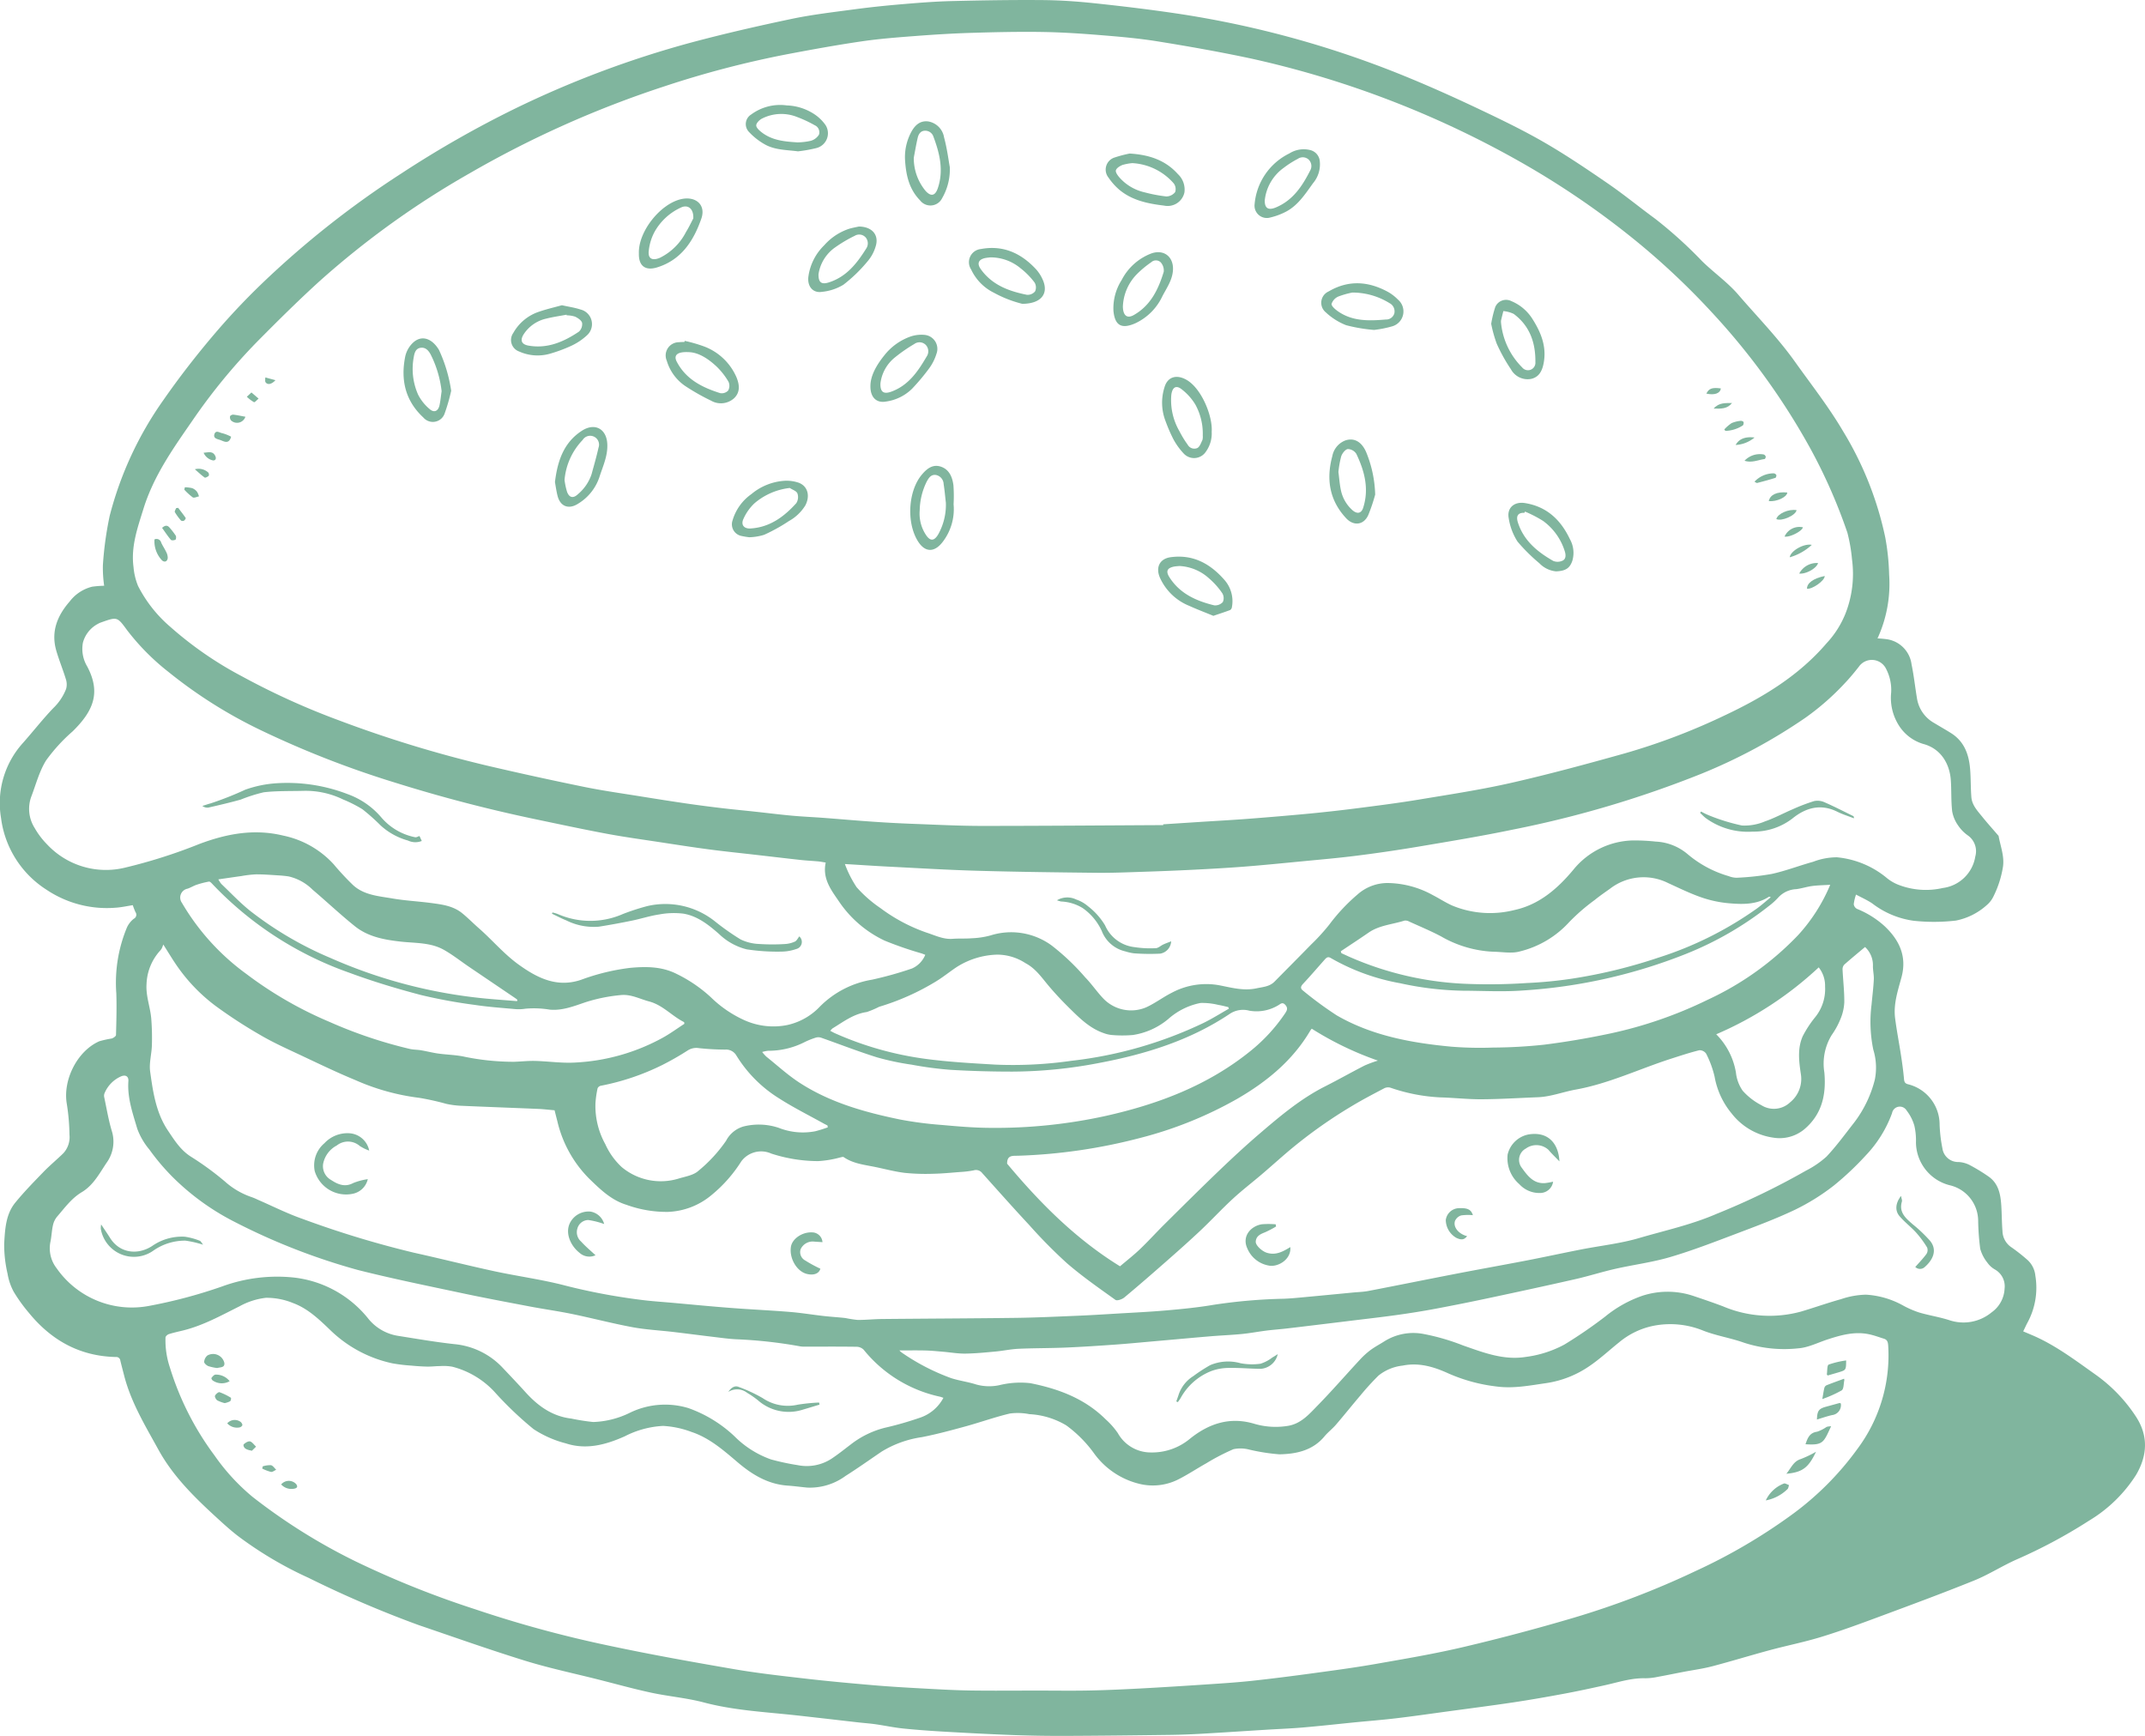 <svg id="sapori-di-terra-mammafarina" xmlns="http://www.w3.org/2000/svg" xmlns:xlink="http://www.w3.org/1999/xlink" width="377" height="305.049" viewBox="0 0 377 305.049">
  <defs>
    <clipPath id="clip-path">
      <rect id="Rettangolo_1462" data-name="Rettangolo 1462" width="377" height="305.049" fill="none"/>
    </clipPath>
  </defs>
  <g id="Raggruppa_1027" data-name="Raggruppa 1027" clip-path="url(#clip-path)">
    <path id="Tracciato_2271" data-name="Tracciato 2271" d="M301.638,181.753a12.423,12.423,0,0,1,3.467,6.736,6.833,6.833,0,0,0,1.185,3.186,11.435,11.435,0,0,0,3.271,2.535,4.134,4.134,0,0,0,5.066-.5,5.283,5.283,0,0,0,1.892-4.927c-.337-2.256-.628-4.534.319-6.68a19.209,19.209,0,0,1,2.122-3.264,7.846,7.846,0,0,0,1.811-5.466A5.183,5.183,0,0,0,319.653,170a62.35,62.35,0,0,1-18.016,11.755M90.883,175.932l.045-.24c-.087-.072-.169-.153-.262-.216q-4.134-2.8-8.268-5.6c-1.471-1-2.875-2.118-4.422-2.981-2.321-1.294-5-1.14-7.535-1.423-2.921-.328-5.744-.843-8.068-2.706-2.552-2.045-4.934-4.3-7.429-6.416a8.729,8.729,0,0,0-4.22-2.336c-.643-.1-1.295-.153-1.944-.192-1.272-.077-2.547-.18-3.819-.17a20.2,20.2,0,0,0-2.554.3c-1.3.179-2.6.373-4.033.579a5.087,5.087,0,0,0,.53.807c1.658,1.579,3.236,3.257,5.014,4.69a61.915,61.915,0,0,0,14.171,8.318,88.146,88.146,0,0,0,27.275,7.131c1.837.174,3.679.3,5.519.454m54.609,22.176-.064-.34c-.209-.1-.425-.2-.629-.314-2.628-1.464-5.332-2.808-7.86-4.429a23.108,23.108,0,0,1-7.518-7.542,2.093,2.093,0,0,0-1.934-1.036,44.292,44.292,0,0,1-4.631-.255,2.806,2.806,0,0,0-2,.414,49.02,49.02,0,0,1-4.419,2.529A42.4,42.4,0,0,1,105.6,190.8a.814.814,0,0,0-.567.441,17.307,17.307,0,0,0-.377,2.638,13.838,13.838,0,0,0,1.729,7.184,12.519,12.519,0,0,0,2.863,4.009,10.712,10.712,0,0,0,10.085,2.021c1.183-.354,2.583-.574,3.426-1.352a25.619,25.619,0,0,0,4.862-5.283,5.014,5.014,0,0,1,3.046-2.5,11.022,11.022,0,0,1,6.237.251,11.543,11.543,0,0,0,6.372.591,22.885,22.885,0,0,0,2.213-.69m90.168-30.952.095.34c.451.207.9.411,1.354.62a56.5,56.5,0,0,0,21.222,4.795,99.552,99.552,0,0,0,10.02-.165,76.315,76.315,0,0,0,7.878-.759,90.847,90.847,0,0,0,15.219-3.692,62.529,62.529,0,0,0,17.422-8.7c.813-.6,1.57-1.278,2.353-1.92-.183-.112-.279-.115-.344-.073-2.175,1.4-4.622,1.329-7.024,1.125a20.18,20.18,0,0,1-4.844-1.04c-1.992-.69-3.9-1.633-5.822-2.508a9.637,9.637,0,0,0-10.239,1.014c-.9.64-1.811,1.261-2.66,1.958a34.61,34.61,0,0,0-4.5,3.9,17.28,17.28,0,0,1-8.61,5.128c-1.442.426-3.115.088-4.684.069a20.126,20.126,0,0,1-9.22-2.7c-1.811-.958-3.711-1.747-5.579-2.595a1.375,1.375,0,0,0-.849-.175c-2.112.675-4.407.8-6.309,2.113-1.608,1.112-3.247,2.18-4.872,3.268m-19.676,10.107c-.037-.1-.073-.2-.111-.292-.575-.129-1.146-.294-1.727-.378a11.673,11.673,0,0,0-3.16-.344A12.067,12.067,0,0,0,205.3,179.1a12.652,12.652,0,0,1-6.188,2.783,21.467,21.467,0,0,1-3.635.005,5.3,5.3,0,0,1-1.457-.327c-2.49-.843-4.291-2.659-6.1-4.437-1.249-1.232-2.457-2.513-3.587-3.853-1.241-1.471-2.292-3.06-4.093-4.013a9.134,9.134,0,0,0-4.971-1.5,13.939,13.939,0,0,0-7.071,2.15c-1.244.817-2.4,1.774-3.669,2.546a42.743,42.743,0,0,1-10.007,4.468,16.9,16.9,0,0,1-2.169.92c-2.34.329-4.127,1.725-6.042,2.887a2.242,2.242,0,0,0-.38.421c.327.169.58.318.849.436a57.99,57.99,0,0,0,15.692,4.463c4.128.565,8.307.793,12.472,1.036a72.3,72.3,0,0,0,13.348-.668,72.784,72.784,0,0,0,23.28-6.675c1.509-.746,2.941-1.649,4.409-2.48m-19.126,45.263c1.165-.991,2.39-1.942,3.506-3.008,1.486-1.421,2.867-2.952,4.327-4.4,3.182-3.152,6.356-6.313,9.591-9.411,2.324-2.225,4.686-4.415,7.129-6.508,3.592-3.078,7.212-6.129,11.481-8.285,2.335-1.179,4.612-2.474,6.942-3.664a20.354,20.354,0,0,1,2.351-.867,56.075,56.075,0,0,1-11.63-5.608,3.865,3.865,0,0,0-.243.31c-3.1,5.285-7.678,9.017-12.878,12.027a69.305,69.305,0,0,1-17.069,6.869,96.618,96.618,0,0,1-21.39,3.118c-.936.034-1.985-.171-1.962,1.4,5.714,6.827,12.013,13.208,19.844,18.028m-62.9-37.665a7.536,7.536,0,0,0,.73.82c1.93,1.544,3.766,3.236,5.829,4.577,5.386,3.5,11.483,5.2,17.694,6.478a65.9,65.9,0,0,0,7.357.956c2.837.256,5.685.5,8.531.508a90.274,90.274,0,0,0,20.25-2.1c9.253-2.074,17.959-5.363,25.43-11.4a29.96,29.96,0,0,0,6.1-6.637c.342-.509.533-.93.008-1.493s-.869-.091-1.243.1a7.372,7.372,0,0,1-5.072.936,4.2,4.2,0,0,0-3.495.606c-6.942,4.632-14.762,7.047-22.886,8.582a81.806,81.806,0,0,1-15.236,1.521c-3.661,0-7.327-.1-10.98-.32a63.853,63.853,0,0,1-6.742-.9,46.094,46.094,0,0,1-6.091-1.287c-3.307-1.035-6.542-2.3-9.815-3.45a1.558,1.558,0,0,0-.929-.018,13.547,13.547,0,0,0-1.983.792,14.008,14.008,0,0,1-6.431,1.521,5.856,5.856,0,0,0-1.023.214m-13.67-4.941c-.015-.1-.03-.2-.047-.305-2.143-1.064-3.735-3-6.16-3.639-1.658-.437-3.194-1.31-5.012-1.113a28.9,28.9,0,0,0-6.275,1.291c-1.988.68-4.006,1.465-6.154,1.266a16.926,16.926,0,0,0-4.321-.163,7.176,7.176,0,0,1-1.77.066c-2.378-.216-4.766-.382-7.124-.74a90.755,90.755,0,0,1-9.48-1.746c-4.229-1.113-8.435-2.38-12.534-3.9a61.076,61.076,0,0,1-24.133-15.647c-.15-.164-.393-.4-.55-.373a15.7,15.7,0,0,0-2.131.543c-.556.185-1.067.508-1.621.7a1.588,1.588,0,0,0-1,2.491,41.053,41.053,0,0,0,11.354,12.517,68,68,0,0,0,14.561,8.394,80.219,80.219,0,0,0,14.161,4.767c.633.141,1.3.121,1.943.231,1.019.171,2.024.435,3.045.577,1.407.194,2.841.226,4.235.483a43.269,43.269,0,0,0,9.015.963c1.252-.032,2.505-.183,3.756-.151,2.322.059,4.654.412,6.962.287a35.591,35.591,0,0,0,15.476-4.365c1.315-.726,2.535-1.623,3.8-2.442m201.4-24.433c-1.173.074-2.181.084-3.175.214-.939.124-1.856.432-2.8.553a4.555,4.555,0,0,0-3.146,1.449,11.994,11.994,0,0,1-1.65,1.5,58.492,58.492,0,0,1-14.569,8.421,93.141,93.141,0,0,1-28.615,6.43c-3.528.27-7.093.058-10.641.047a55.822,55.822,0,0,1-11.024-1.319,37.692,37.692,0,0,1-12.162-4.422c-.513-.311-.775-.062-1.063.26-1.27,1.423-2.508,2.876-3.811,4.267-.459.49-.507.83.029,1.228a63.487,63.487,0,0,0,5.9,4.328c6.2,3.572,13.1,4.83,20.11,5.49a63.077,63.077,0,0,0,7.325.158,88.339,88.339,0,0,0,8.954-.5c3.893-.488,7.777-1.149,11.616-1.963a74.5,74.5,0,0,0,17.226-5.96,52.168,52.168,0,0,0,15.846-11.338,30.441,30.441,0,0,0,5.645-8.848M165.816,245.64c-.286-.092-.446-.159-.614-.2a23.589,23.589,0,0,1-13.4-8.246,1.79,1.79,0,0,0-1.227-.525c-2.989-.044-5.979-.023-8.969-.025a5.018,5.018,0,0,1-.894-.035,81.66,81.66,0,0,0-11.229-1.255c-1.393-.061-2.781-.265-4.168-.429-2.329-.277-4.655-.585-6.985-.86-2.389-.281-4.807-.4-7.166-.837-3.544-.659-7.038-1.581-10.569-2.309-2.493-.514-5.018-.864-7.519-1.339-4.052-.769-8.107-1.529-12.142-2.389-6.02-1.282-12.058-2.505-18.023-4.014a112.417,112.417,0,0,1-21.678-8.457A43.117,43.117,0,0,1,30.3,206.8a39.361,39.361,0,0,1-4.036-4.775,12.254,12.254,0,0,1-2.138-3.671c-.8-2.716-1.771-5.434-1.561-8.363.062-.841-.5-1.175-1.292-.838a5.572,5.572,0,0,0-2.92,3.012,1.21,1.21,0,0,0-.024.7c.412,1.942.733,3.912,1.3,5.811a6.314,6.314,0,0,1-.9,5.664c-1.261,1.887-2.334,3.95-4.34,5.15-1.829,1.094-3.017,2.769-4.356,4.313a3.57,3.57,0,0,0-.726,1.507c-.216.951-.24,1.943-.44,2.9a5.7,5.7,0,0,0,1.077,4.649,16.132,16.132,0,0,0,16.206,6.636,87.028,87.028,0,0,0,12.967-3.456A28.113,28.113,0,0,1,51.7,224.509a19.536,19.536,0,0,1,12.935,7.1,8.384,8.384,0,0,0,5.269,3.131c3.313.525,6.624,1.1,9.957,1.465a13.325,13.325,0,0,1,8.531,4.2c1.334,1.411,2.674,2.815,3.975,4.254,2.182,2.411,4.683,4.227,8.029,4.626a38.809,38.809,0,0,0,3.861.606,15.681,15.681,0,0,0,6.455-1.629,14.124,14.124,0,0,1,10.262-.822,22.936,22.936,0,0,1,8.116,4.96,17.086,17.086,0,0,0,6.435,4.07,42.273,42.273,0,0,0,4.675,1,7.994,7.994,0,0,0,5.9-1.1c1.189-.783,2.3-1.679,3.438-2.544a16.162,16.162,0,0,1,5.97-2.92,59.139,59.139,0,0,0,6.063-1.731,7.28,7.28,0,0,0,4.246-3.547m-7.738-8.316a2.824,2.824,0,0,0,.373.35,37.919,37.919,0,0,0,8.722,4.52c1.437.463,2.964.651,4.4,1.113a8.5,8.5,0,0,0,4.033.13,15.546,15.546,0,0,1,5.466-.361c4.981.988,9.6,2.711,13.283,6.382a13.485,13.485,0,0,1,2.114,2.4,6.62,6.62,0,0,0,5.816,3.394,10.378,10.378,0,0,0,6.846-2.4c3.331-2.684,7.052-3.937,11.386-2.619a13.246,13.246,0,0,0,5.716.367c2.388-.332,3.84-2.056,5.351-3.6,2.542-2.6,4.923-5.351,7.4-8.017a13.9,13.9,0,0,1,1.9-1.732c.789-.582,1.672-1.039,2.5-1.571a9.562,9.562,0,0,1,6.7-1.271,38.507,38.507,0,0,1,7.049,2.037c3.559,1.236,7.121,2.653,11.076,2.014a19.567,19.567,0,0,0,6.742-2.166,81.327,81.327,0,0,0,7.192-4.936,21.326,21.326,0,0,1,6.5-3.637,14.315,14.315,0,0,1,8.827-.024c1.8.605,3.6,1.212,5.374,1.885a20.942,20.942,0,0,0,13.639.93c2.377-.7,4.71-1.537,7.1-2.2a14.532,14.532,0,0,1,4.359-.787,15.208,15.208,0,0,1,6.4,1.829,16.814,16.814,0,0,0,2.934,1.295c1.766.526,3.611.8,5.361,1.367a7.76,7.76,0,0,0,7.4-1.382,5.407,5.407,0,0,0,2.283-4.178,3.391,3.391,0,0,0-1.732-3.375,4.1,4.1,0,0,1-1.311-1.208,6.738,6.738,0,0,1-1.239-2.412,43.564,43.564,0,0,1-.363-4.994,6.451,6.451,0,0,0-5.032-6.18,7.851,7.851,0,0,1-5.9-7.537,11.467,11.467,0,0,0-.281-2.92,7.925,7.925,0,0,0-1.358-2.664,1.386,1.386,0,0,0-2.562.461,21.348,21.348,0,0,1-4.637,7.448,51.927,51.927,0,0,1-5.593,5.271,38.252,38.252,0,0,1-6.791,4.239c-3.4,1.62-6.95,2.938-10.479,4.273-3.805,1.439-7.609,2.914-11.506,4.061-3.148.927-6.443,1.343-9.654,2.071-2.34.531-4.635,1.268-6.975,1.8-5.052,1.149-10.115,2.242-15.183,3.32q-4.743,1.012-9.513,1.906c-2.267.424-4.549.783-6.834,1.1-2.843.393-5.7.714-8.543,1.063q-2.689.329-5.379.653c-1.824.221-3.649.444-5.474.653-1.12.127-2.245.206-3.363.347-1.444.182-2.877.456-4.323.6-1.863.183-3.737.253-5.6.41-3.376.284-6.75.6-10.124.894-2.158.19-4.316.4-6.477.556-2.91.206-5.822.4-8.736.526-2.771.117-5.549.09-8.32.214-1.355.059-2.7.356-4.053.482-1.775.164-3.554.344-5.333.367-1.3.016-2.6-.218-3.9-.328-1.036-.087-2.073-.194-3.112-.219-1.5-.038-3.011-.01-4.574-.01M148.5,151.848a19.55,19.55,0,0,0,2.05,4.051,22.21,22.21,0,0,0,4.2,3.685,29.829,29.829,0,0,0,8.113,4.308c1.484.474,2.92,1.213,4.569,1.088,1.126-.084,2.264-.006,3.39-.1a14.563,14.563,0,0,0,3.244-.489,12.062,12.062,0,0,1,10.805,1.784,40.786,40.786,0,0,1,5.87,5.584c1.118,1.147,2.029,2.5,3.129,3.663a6.763,6.763,0,0,0,7.585,1.592c1.56-.712,2.953-1.779,4.487-2.554a12.829,12.829,0,0,1,8.373-1.315c2.161.424,4.28,1.017,6.512.536,1.122-.242,2.3-.287,3.182-1.179,2.132-2.164,4.279-4.312,6.4-6.491a35.805,35.805,0,0,0,3.2-3.5,32.56,32.56,0,0,1,5-5.337,7.952,7.952,0,0,1,5.377-2,16.809,16.809,0,0,1,7.845,2.126c1.166.6,2.271,1.338,3.471,1.86a17.391,17.391,0,0,0,10.839.767c4.388-.943,7.614-3.766,10.371-7.068a13.888,13.888,0,0,1,10.465-5.168,34.807,34.807,0,0,1,4.011.2,9.34,9.34,0,0,1,5.641,2.223,19.507,19.507,0,0,0,7.2,3.849,3.9,3.9,0,0,0,1.382.285,46.608,46.608,0,0,0,6.179-.668c2.465-.54,4.841-1.464,7.28-2.137a11.7,11.7,0,0,1,4.175-.791,16.069,16.069,0,0,1,8.85,3.7,7.539,7.539,0,0,0,2,1.144,13.331,13.331,0,0,0,7.777.551,6.632,6.632,0,0,0,5.7-5.529,3.4,3.4,0,0,0-1.246-3.665,6.65,6.65,0,0,1-1.758-1.775,6.121,6.121,0,0,1-1.058-2.5c-.207-1.8-.113-3.634-.236-5.447-.193-2.852-1.7-5.543-4.81-6.386a7.632,7.632,0,0,1-4.328-3.271,9.033,9.033,0,0,1-1.355-5.716,7.989,7.989,0,0,0-.891-4.229,2.78,2.78,0,0,0-4.78-.371c-.75.954-1.524,1.9-2.358,2.781a44.872,44.872,0,0,1-7.019,6.179,95.71,95.71,0,0,1-18.241,9.829,186.848,186.848,0,0,1-33.289,9.859c-5.391,1.12-10.83,2.017-16.261,2.933q-5.6.944-11.244,1.652c-3.182.4-6.382.675-9.577.983-3.312.32-6.622.653-9.939.913-3,.234-6,.4-9,.552-3.036.154-6.073.271-9.112.369-2.657.087-5.316.2-7.972.17-6.989-.076-13.977-.161-20.962-.358-5.181-.146-10.356-.463-15.533-.724-2.493-.125-4.983-.3-7.715-.459m-3.38-.264c-.516-.079-.915-.163-1.32-.2-1.007-.092-2.02-.137-3.025-.247-2.628-.286-5.253-.6-7.878-.9-2.769-.318-5.543-.6-8.3-.965-2.815-.371-5.622-.811-8.43-1.239-3.163-.484-6.336-.914-9.479-1.5-4.231-.791-8.441-1.695-12.653-2.577q-12.467-2.614-24.622-6.425A169.59,169.59,0,0,1,45.9,128.347a82.5,82.5,0,0,1-16.29-10.268,40.811,40.811,0,0,1-7.228-7.28c-1.778-2.416-1.744-2.442-4.589-1.43a2.992,2.992,0,0,0-.572.256,5.259,5.259,0,0,0-2.651,3.325,5.992,5.992,0,0,0,.764,4.178c2.433,4.613,1.079,7.814-2.573,11.4a30.19,30.19,0,0,0-4.64,5.072c-1.214,1.925-1.8,4.254-2.631,6.415a6.273,6.273,0,0,0,.6,5.485,13.8,13.8,0,0,0,2.2,2.9,14.148,14.148,0,0,0,13.695,4.069A92.71,92.71,0,0,0,35,148.327c4.834-1.821,9.68-2.726,14.77-1.489a16.558,16.558,0,0,1,8.87,5.033,46.813,46.813,0,0,0,3.414,3.669c1.928,1.769,4.492,1.93,6.9,2.345,2.249.387,4.543.5,6.808.8,1.915.255,3.868.5,5.443,1.773,1.035.837,1.969,1.8,2.972,2.674,2.372,2.078,4.393,4.515,6.987,6.381,3.33,2.4,6.768,4.075,10.93,2.68a38.048,38.048,0,0,1,8.629-2.107c2.8-.255,5.541-.267,8.157,1.039a25.025,25.025,0,0,1,6.034,4.1,20.432,20.432,0,0,0,5.932,4.06,12.418,12.418,0,0,0,7.494.851,11.2,11.2,0,0,0,5.8-3.288,16.807,16.807,0,0,1,9.126-4.688,63.909,63.909,0,0,0,7.009-1.961,4.447,4.447,0,0,0,2.348-2.413c-.271-.1-.456-.178-.646-.242a63.732,63.732,0,0,1-6.478-2.239,19.923,19.923,0,0,1-8.067-6.928c-1.324-1.943-2.921-3.955-2.307-6.8M327.8,166.415c-1.265,1.063-2.486,2.063-3.665,3.109a1.188,1.188,0,0,0-.291.852c.091,1.928.323,3.853.305,5.778a8.666,8.666,0,0,1-.7,2.984,13.878,13.878,0,0,1-1.507,2.74,9.6,9.6,0,0,0-1.295,6.6c.347,3.906-.425,7.4-3.606,10.036a6.81,6.81,0,0,1-5.37,1.407,11.279,11.279,0,0,1-7.316-4.243,13.892,13.892,0,0,1-3-6.467,17.473,17.473,0,0,0-1.488-4.051,1.392,1.392,0,0,0-1.2-.6c-1.667.411-3.3.953-4.94,1.479-5.589,1.793-10.914,4.372-16.757,5.43-2.237.4-4.393,1.263-6.7,1.35-3.281.125-6.562.337-9.844.356-2.441.014-4.882-.266-7.327-.333a31.322,31.322,0,0,1-8.717-1.7,1.515,1.515,0,0,0-1.055.083c-1.875.986-3.757,1.964-5.573,3.052a84.329,84.329,0,0,0-11.2,7.938c-1.613,1.367-3.182,2.783-4.79,4.154-1.7,1.447-3.471,2.805-5.108,4.316-1.952,1.8-3.758,3.758-5.691,5.58-2,1.88-4.052,3.7-6.111,5.508-2.392,2.1-4.794,4.195-7.243,6.23-.392.325-1.275.632-1.56.429-2.9-2.077-5.844-4.124-8.537-6.454a87.543,87.543,0,0,1-6.608-6.69c-2.807-3.01-5.536-6.09-8.285-9.153a1.378,1.378,0,0,0-1.5-.465,17.062,17.062,0,0,1-2.382.286c-1.573.124-3.148.281-4.724.31a36.55,36.55,0,0,1-4.988-.156c-1.749-.212-3.467-.678-5.2-1.035-1.905-.391-3.869-.581-5.542-1.735-.137-.095-.436.03-.657.069a18.631,18.631,0,0,1-3.839.634,26.856,26.856,0,0,1-8.227-1.323,4.348,4.348,0,0,0-5.282,1.377,24.555,24.555,0,0,1-5.293,5.969,12.633,12.633,0,0,1-7.575,2.9,20.724,20.724,0,0,1-7.33-1.251c-2.687-.826-4.664-2.78-6.584-4.644a21.059,21.059,0,0,1-5.541-10.047c-.177-.678-.347-1.358-.488-1.914-1.029-.088-1.942-.2-2.857-.24-4.578-.193-9.159-.356-13.736-.559a15.321,15.321,0,0,1-2.45-.335,45.642,45.642,0,0,0-4.731-1.052,39.578,39.578,0,0,1-11.191-3.1c-3.272-1.349-6.465-2.892-9.67-4.4-2.341-1.1-4.715-2.161-6.946-3.46a84.71,84.71,0,0,1-8.024-5.211,30.365,30.365,0,0,1-6.738-6.987c-.789-1.132-1.494-2.322-2.427-3.784a6.742,6.742,0,0,1-.251.646,2.106,2.106,0,0,1-.3.422,9.205,9.205,0,0,0-2.394,5.892c-.134,2.109.663,4.04.831,6.073a42.4,42.4,0,0,1,.11,4.685c-.044,1.541-.511,3.115-.305,4.607.5,3.6,1.025,7.232,3.123,10.364,1.168,1.742,2.257,3.5,4.154,4.661A52.161,52.161,0,0,1,39.5,207.6a13.542,13.542,0,0,0,4.72,2.767,9.841,9.841,0,0,1,1.068.451c2.62,1.135,5.183,2.436,7.872,3.373a173.072,173.072,0,0,0,19.589,5.948c4.71,1.039,9.387,2.227,14.1,3.247,4.169.9,8.423,1.459,12.542,2.539a108.31,108.31,0,0,0,12.975,2.461c2.058.28,4.137.4,6.207.59,3.289.3,6.578.615,9.87.867,3.45.265,6.908.422,10.355.7,2,.163,3.989.492,5.986.719,1.268.144,2.544.216,3.811.358a20.863,20.863,0,0,0,2.146.334c1.428.006,2.857-.149,4.285-.163,7.83-.076,15.66-.1,23.49-.2,3.574-.047,7.149-.218,10.722-.366,2.259-.092,4.516-.233,6.774-.369,3.027-.182,6.059-.32,9.08-.586,2.749-.241,5.5-.514,8.22-.977a94.4,94.4,0,0,1,12.326-1.064c.89-.034,1.78-.107,2.668-.189q4.734-.441,9.465-.9c.914-.088,1.842-.106,2.74-.279,5.2-1,10.392-2.054,15.592-3.059,4.1-.792,8.21-1.522,12.309-2.314,3.163-.611,6.312-1.3,9.472-1.916,3.4-.667,6.89-1.036,10.2-2.007,4.546-1.333,9.191-2.335,13.585-4.239a129.572,129.572,0,0,0,15.763-7.618,16.56,16.56,0,0,0,3.584-2.452c1.75-1.855,3.26-3.937,4.838-5.952a20.758,20.758,0,0,0,3.661-7.577,10.725,10.725,0,0,0-.271-5.276,24.137,24.137,0,0,1-.306-7.894c.137-1.474.324-2.946.4-4.424.04-.793-.17-1.6-.156-2.393a4.343,4.343,0,0,0-1.386-3.321M182.5,297.087c2.988,0,5.976.047,8.963-.014,3.007-.06,6.015-.2,9.02-.359,4.067-.219,8.132-.479,12.2-.751,2.461-.164,4.926-.328,7.377-.594,3.481-.378,6.956-.82,10.426-1.291,3.724-.507,7.454-1,11.154-1.645,5.213-.914,10.443-1.793,15.591-3.006q9.736-2.292,19.339-5.132a149.306,149.306,0,0,0,21.556-8.268,98.556,98.556,0,0,0,16.571-9.684,52.118,52.118,0,0,0,11.786-11.763,27.455,27.455,0,0,0,5.386-18.046c-.038-.571-.1-1.082-.74-1.278-.875-.271-1.739-.6-2.631-.784-2.509-.531-4.887.126-7.246.893-1.716.557-3.409,1.439-5.16,1.575a22.86,22.86,0,0,1-9.591-.992c-2.375-.849-4.928-1.223-7.261-2.162a15.309,15.309,0,0,0-8.57-.814,13.591,13.591,0,0,0-6.067,2.892c-1.74,1.389-3.376,2.925-5.212,4.173a18,18,0,0,1-7.638,3.021c-2.872.411-5.719.982-8.644.6a29.359,29.359,0,0,1-8.55-2.309c-2.529-1.155-5.172-1.956-8.039-1.369a8.194,8.194,0,0,0-4.231,1.745,46.116,46.116,0,0,0-3.19,3.5c-1.451,1.7-2.838,3.447-4.294,5.139-.62.722-1.4,1.309-2.01,2.041-2.077,2.505-4.963,3.107-7.934,3.163a34.885,34.885,0,0,1-5.279-.825,6.026,6.026,0,0,0-2.79-.078,38.392,38.392,0,0,0-4.761,2.47c-1.66.928-3.25,1.992-4.945,2.847a9.928,9.928,0,0,1-6.861.768,13.881,13.881,0,0,1-7.875-5.265,22.047,22.047,0,0,0-4.942-5,14.016,14.016,0,0,0-6.486-1.973,10.4,10.4,0,0,0-3.429-.113c-2.615.617-5.157,1.537-7.751,2.249-2.548.7-5.106,1.389-7.7,1.9a18.569,18.569,0,0,0-7.078,2.538c-2.116,1.436-4.2,2.918-6.362,4.287a10.582,10.582,0,0,1-6.715,2.043c-1.149-.107-2.295-.27-3.445-.348-3.41-.232-6.174-1.885-8.687-4.009s-5-4.352-8.2-5.416a16.688,16.688,0,0,0-5.012-1.067,16.559,16.559,0,0,0-6.747,1.832c-3.313,1.479-6.752,2.416-10.351,1.234a18.869,18.869,0,0,1-5.665-2.5,61.708,61.708,0,0,1-6.912-6.6,15.3,15.3,0,0,0-7.349-4.365,8.728,8.728,0,0,0-2.206-.111c-.744,0-1.486.1-2.229.087-.92-.018-1.842-.084-2.76-.171a29.969,29.969,0,0,1-3.349-.4,22.367,22.367,0,0,1-11.013-5.928c-1.92-1.84-3.863-3.692-6.378-4.637a12.316,12.316,0,0,0-4.839-.954,12.46,12.46,0,0,0-4.639,1.49c-3.228,1.609-6.377,3.371-9.915,4.246-.84.207-1.688.387-2.512.647-.243.077-.577.374-.59.588a15.015,15.015,0,0,0,.758,5.235,50.852,50.852,0,0,0,7.87,15.519,36.518,36.518,0,0,0,6.684,7.267,102.57,102.57,0,0,0,18,11.279A165.232,165.232,0,0,0,83.522,282.8a206.393,206.393,0,0,0,23.625,6.418c7.235,1.538,14.522,2.839,21.813,4.094,4.175.719,8.394,1.186,12.606,1.672,3.954.455,7.919.817,11.886,1.157,2.844.245,5.7.41,8.548.566,2.827.155,5.655.32,8.484.364,4,.062,8.009.015,12.013.016M204.445,145c0-.048,0-.1,0-.144q3.249-.21,6.5-.42c2.817-.18,5.636-.332,8.449-.547q5.364-.41,10.721-.912,4.153-.4,8.294-.928c3.644-.47,7.292-.928,10.917-1.529,5.452-.905,10.929-1.731,16.312-2.955,6.7-1.524,13.333-3.329,19.95-5.181a112.425,112.425,0,0,0,17.481-6.639c6.728-3.165,13.046-6.96,17.961-12.7a16.8,16.8,0,0,0,3.369-5.329,19.1,19.1,0,0,0,1.109-9.385,29.062,29.062,0,0,0-.816-4.727,94.582,94.582,0,0,0-6.643-15.03A120.73,120.73,0,0,0,300.84,54.861a129.022,129.022,0,0,0-13.643-12.8A146.69,146.69,0,0,0,268.37,29.114,170.647,170.647,0,0,0,219.9,10.289c-5.45-1.164-10.946-2.135-16.45-3.021-3.389-.545-6.825-.836-10.249-1.112-3.385-.274-6.781-.492-10.175-.54-4.12-.058-8.244.034-12.365.16-3.244.1-6.487.3-9.722.547-3.165.242-6.338.483-9.476.942-4.313.629-8.605,1.411-12.889,2.22a172.494,172.494,0,0,0-21.923,5.728A180.293,180.293,0,0,0,82.6,30.422,152.927,152.927,0,0,0,56.218,49.363c-3.774,3.427-7.4,7.024-10.987,10.648A103.024,103.024,0,0,0,33.8,73.94c-3.359,4.854-6.778,9.66-8.576,15.439-1.049,3.375-2.228,6.657-1.76,10.248a11.3,11.3,0,0,0,.8,3.345,23.508,23.508,0,0,0,5.662,7.177,63.718,63.718,0,0,0,12.618,8.712,129.11,129.11,0,0,0,17,7.717,213.866,213.866,0,0,0,26.3,8.023q8.389,1.957,16.833,3.682c3.334.68,6.71,1.149,10.071,1.692,2.693.435,5.389.859,8.089,1.252,2.084.3,4.173.567,6.265.814,1.885.223,3.776.393,5.664.6,2.147.232,4.292.506,6.443.7,1.833.168,3.674.243,5.511.382,3.02.228,6.037.5,9.059.7q3.476.238,6.957.362c3.936.146,7.874.353,11.81.354,10.634,0,21.267-.088,31.9-.142M23.333,159.068c-1.012.155-1.968.372-2.933.438a19.061,19.061,0,0,1-12.246-3.167A17.56,17.56,0,0,1,.183,143.752a15.749,15.749,0,0,1,3.832-13.174c1.8-2.025,3.467-4.175,5.34-6.13a9.39,9.39,0,0,0,2.263-3.381,2.921,2.921,0,0,0-.032-1.688c-.518-1.7-1.207-3.352-1.7-5.062-.951-3.321.177-6.117,2.355-8.61A7.1,7.1,0,0,1,16.2,103.1a18.081,18.081,0,0,1,2.108-.164,21.9,21.9,0,0,1-.223-3.64,60.5,60.5,0,0,1,1.191-8.634,61.887,61.887,0,0,1,9.471-20.4c2.645-3.8,5.493-7.482,8.479-11.023a121.912,121.912,0,0,1,8.747-9.351A163.382,163.382,0,0,1,70.62,30.43,185.056,185.056,0,0,1,90.407,19.142a175.248,175.248,0,0,1,31.046-11.66C127.29,5.921,133.189,4.57,139.1,3.328c3.644-.765,7.362-1.193,11.057-1.689,2.786-.373,5.585-.664,8.387-.9,2.9-.246,5.8-.478,8.708-.55,5.343-.132,10.69-.218,16.034-.175,3.026.025,6.059.237,9.07.556,4.823.511,9.643,1.087,14.44,1.8a174,174,0,0,1,40.988,11.374c4.267,1.764,8.479,3.67,12.648,5.653,3.789,1.8,7.576,3.644,11.2,5.751,3.8,2.21,7.456,4.683,11.081,7.178,2.815,1.939,5.463,4.118,8.224,6.136a76.815,76.815,0,0,1,8.213,7.429c2.061,2.022,4.487,3.711,6.357,5.885,3.354,3.9,6.966,7.572,9.972,11.795,2.848,4,5.888,7.859,8.389,12.1a59.3,59.3,0,0,1,7.478,18.756,41.122,41.122,0,0,1,.683,6.547,22.992,22.992,0,0,1-2.041,11.215,17.467,17.467,0,0,1,1.758.16,5.128,5.128,0,0,1,4.225,4.409c.416,2,.625,4.037.967,6.051a6.019,6.019,0,0,0,2.993,4.236c.99.6,2,1.169,2.983,1.787,2.333,1.468,3.145,3.769,3.353,6.348.131,1.63.086,3.276.216,4.906.112,1.413,1.086,2.418,1.921,3.456.875,1.087,1.812,2.124,2.72,3.185.058.068.139.139.153.218.316,1.765,1.015,3.445.768,5.328a17.9,17.9,0,0,1-1.667,5.229,4.539,4.539,0,0,1-1.173,1.537,11.393,11.393,0,0,1-5.425,2.732,33.165,33.165,0,0,1-7.469.032,15.313,15.313,0,0,1-7.242-3.037c-.871-.591-1.852-1.019-2.858-1.561a7.973,7.973,0,0,0-.4,1.7,1.1,1.1,0,0,0,.575.814,16.293,16.293,0,0,1,4.815,3.006c2.626,2.464,3.992,5.345,3,9.015-.639,2.354-1.437,4.7-1.122,7.184.28,2.2.709,4.376,1.043,6.569.209,1.369.4,2.744.522,4.124.045.533.187.788.716.922a7.292,7.292,0,0,1,5.541,7.087,25.823,25.823,0,0,0,.49,4.158,2.788,2.788,0,0,0,2.861,2.419,4.825,4.825,0,0,1,1.862.492,31.012,31.012,0,0,1,3.433,2.09c1.688,1.2,2.058,3.052,2.187,4.96.106,1.543.091,3.1.219,4.636a3.516,3.516,0,0,0,1.618,2.839,31.957,31.957,0,0,1,2.8,2.214,4.306,4.306,0,0,1,1.358,2.742,12.862,12.862,0,0,1-1.439,8.354c-.229.446-.437.9-.695,1.436.594.251,1.136.475,1.674.707,4,1.726,7.454,4.348,10.974,6.842a27.5,27.5,0,0,1,7.17,7.432c2.2,3.373,2.017,6.826.025,10.228a25.087,25.087,0,0,1-8.265,8.048,91.011,91.011,0,0,1-12.865,6.88c-2.5,1.126-4.836,2.631-7.372,3.655-5.57,2.249-11.209,4.331-16.842,6.421-3.313,1.231-6.638,2.45-10.016,3.484-2.974.909-6.039,1.517-9.045,2.327-3.375.909-6.719,1.943-10.1,2.829-1.69.441-3.433.669-5.152,1-1.455.28-2.906.585-4.364.845a10.866,10.866,0,0,1-2.208.258c-2.451-.074-4.744.692-7.087,1.213-2.421.538-4.845,1.062-7.284,1.515-2.943.548-5.893,1.064-8.852,1.508-3.822.572-7.654,1.062-11.482,1.582-3,.407-6,.843-9.006,1.2-2.5.3-5.018.494-7.527.743-2.981.3-5.959.629-8.942.886-2.1.182-4.216.26-6.323.39-3.834.237-7.667.492-11.5.712-1.788.1-3.579.175-5.37.2-6.157.078-12.314.153-18.472.179q-4.526.019-9.051-.14c-3.992-.144-7.982-.353-11.971-.58-2.524-.142-5.05-.32-7.566-.575-1.645-.168-3.272-.521-4.911-.754-1-.142-2-.208-3-.322-1.913-.214-3.824-.44-5.735-.658-1.8-.2-3.592-.411-5.39-.605-5.366-.577-10.761-.85-16.03-2.242-3.025-.8-6.187-1.058-9.254-1.716-3.119-.671-6.2-1.532-9.293-2.314-4.293-1.083-8.639-1.995-12.864-3.3C86.02,289.9,79.824,287.7,73.6,285.583a191.4,191.4,0,0,1-19.353-8.3,66.256,66.256,0,0,1-12.433-7.366c-1.249-.962-2.422-2.026-3.586-3.091-3.941-3.61-7.759-7.3-10.385-12.075-2.309-4.2-4.8-8.287-6.013-12.984-.228-.889-.464-1.775-.68-2.665a.709.709,0,0,0-.791-.634c-6.347-.135-11.355-2.94-15.3-7.785a27.8,27.8,0,0,1-2.653-3.689,10.132,10.132,0,0,1-1.078-3.166,22.424,22.424,0,0,1-.593-5.289c.15-2.491.262-5.129,1.944-7.192,1.541-1.891,3.259-3.644,4.959-5.4,1.118-1.154,2.368-2.179,3.515-3.306a4.181,4.181,0,0,0,1.058-3.231A37.444,37.444,0,0,0,11.744,194c-.735-4.2,1.828-9.315,5.716-11.022a18.481,18.481,0,0,1,2.16-.477c.3-.09.762-.4.768-.615.067-2.438.136-4.882.055-7.319a25.3,25.3,0,0,1,1.87-11.587,4.145,4.145,0,0,1,1.2-1.522.787.787,0,0,0,.294-1.176,12.446,12.446,0,0,1-.47-1.215" transform="translate(0 0)" fill="#80b59e"/>
    <path id="Tracciato_2272" data-name="Tracciato 2272" d="M96.8,49.49c-2-.1-2.643.557-2.065,1.669,1.618,3.119,4.5,4.549,7.651,5.539a1.557,1.557,0,0,0,1.391-.46,1.727,1.727,0,0,0,.061-1.541,12.405,12.405,0,0,0-2.066-2.646c-1.512-1.428-3.235-2.533-4.97-2.561m-.657-1.977a25.565,25.565,0,0,1,3.4.977,10.05,10.05,0,0,1,5.718,5.478c.518,1.3.643,2.6-.472,3.646a3.466,3.466,0,0,1-4.028.4,38.5,38.5,0,0,1-4.577-2.6,8.158,8.158,0,0,1-3.2-4.415,2.323,2.323,0,0,1,2.126-3.252c.325-.038.656-.035.983-.052.016-.063.034-.126.05-.189" transform="translate(24.205 12.392)" fill="#80b59e"/>
    <path id="Tracciato_2273" data-name="Tracciato 2273" d="M165.164,79.23c-.322.035-.649.043-.965.11-1.188.252-1.427.828-.775,1.857,1.834,2.895,4.714,4.171,7.866,4.942a1.8,1.8,0,0,0,1.527-.581,1.681,1.681,0,0,0-.1-1.548,13.267,13.267,0,0,0-2.3-2.582,8.325,8.325,0,0,0-5.254-2.2m5.989,8.758c-1.437-.591-2.87-1.132-4.262-1.764a9.545,9.545,0,0,1-5.147-4.979c-.763-1.8-.014-3.3,1.909-3.561,3.949-.531,6.979,1.15,9.493,4.047a5.647,5.647,0,0,1,1.266,4.724.718.718,0,0,1-.309.513c-.928.352-1.876.654-2.95,1.019" transform="translate(42.107 20.235)" fill="#80b59e"/>
    <path id="Tracciato_2274" data-name="Tracciato 2274" d="M127.705,23.281a8.985,8.985,0,0,0,2.1,5.89c.954,1.02,1.676.806,2.119-.5,1.065-3.139.334-6.112-.764-9.058a1.514,1.514,0,0,0-1.517-1.05c-.733.02-1.1.594-1.248,1.228-.271,1.154-.464,2.325-.688,3.49m6.325,1.643a10.068,10.068,0,0,1-1.34,5.481,2.292,2.292,0,0,1-3.892.387c-1.9-1.935-2.45-4.37-2.624-6.952a9.287,9.287,0,0,1,.942-4.777c.622-1.268,1.527-2.319,3.1-2.136a3.4,3.4,0,0,1,2.81,2.815c.526,1.945.778,3.964,1,5.182" transform="translate(32.901 4.409)" fill="#80b59e"/>
    <path id="Tracciato_2275" data-name="Tracciato 2275" d="M138.861,36.213a9.622,9.622,0,0,0-.975.126c-1.165.265-1.431.975-.749,1.934,1.987,2.8,4.945,3.882,8.117,4.519a1.7,1.7,0,0,0,1.436-.605,1.671,1.671,0,0,0-.086-1.546,13.18,13.18,0,0,0-2.477-2.52,8.22,8.22,0,0,0-5.266-1.908m5.579,8.165a20.765,20.765,0,0,1-4.989-1.95,8.6,8.6,0,0,1-3.994-4.072,2.327,2.327,0,0,1,1.695-3.607c3.946-.736,7.113.744,9.741,3.593a6.739,6.739,0,0,1,1.06,1.624c1.21,2.477-.026,4.386-3.513,4.413" transform="translate(35.234 9.014)" fill="#80b59e"/>
    <path id="Tracciato_2276" data-name="Tracciato 2276" d="M213.188,71.626l-.106.213c-1.121-.042-1.5.555-1.149,1.667,1.025,3.233,3.445,5.2,6.225,6.791a2.043,2.043,0,0,0,1.657-.062c.579-.289.571-.97.378-1.6a10.4,10.4,0,0,0-3.818-5.366,21.3,21.3,0,0,0-3.187-1.647m5.448,10.506a4.679,4.679,0,0,1-2.912-1.418,31.376,31.376,0,0,1-3.844-3.81,10.583,10.583,0,0,1-1.552-4.117c-.347-1.809.971-2.947,2.819-2.66,3.848.6,6.328,2.945,7.932,6.344a4.915,4.915,0,0,1,.432,3.8c-.436,1.273-1.145,1.8-2.875,1.861" transform="translate(54.84 18.278)" fill="#80b59e"/>
    <path id="Tracciato_2277" data-name="Tracciato 2277" d="M169.143,62.813a10.584,10.584,0,0,0-1.3-5.416,9.737,9.737,0,0,0-2.4-2.683c-1.006-.8-1.64-.343-1.823.938a10.872,10.872,0,0,0,1.434,6.443,17.251,17.251,0,0,0,1.437,2.349,1.331,1.331,0,0,0,1.713.58c.427-.247.642-.905.883-1.413a2.229,2.229,0,0,0,.053-.8m1.575-.593a5.471,5.471,0,0,1-1.025,3.456,2.481,2.481,0,0,1-3.9.32,11.933,11.933,0,0,1-1.848-2.581A28.867,28.867,0,0,1,162.6,60.3a8.947,8.947,0,0,1-.2-5.892c.528-1.911,2.121-2.349,3.853-1.381,2.665,1.492,4.676,6.426,4.456,9.189" transform="translate(42.252 13.701)" fill="#80b59e"/>
    <path id="Tracciato_2278" data-name="Tracciato 2278" d="M209.6,45.78a12.823,12.823,0,0,0,3.716,7.881,1.306,1.306,0,0,0,2.325-.923c.043-3.4-.981-6.381-3.811-8.481a5.307,5.307,0,0,0-1.821-.494c-.136.553-.279,1.1-.406,1.66a1.6,1.6,0,0,0,0,.357M207.874,46a19.372,19.372,0,0,1,.706-2.931,2.059,2.059,0,0,1,2.851-1.052,7.98,7.98,0,0,1,3.741,3.206c1.5,2.373,2.486,4.874,1.905,7.775-.266,1.333-.835,2.407-2.247,2.693a3.335,3.335,0,0,1-3.486-1.7,29.313,29.313,0,0,1-2.5-4.507A22.705,22.705,0,0,1,207.874,46" transform="translate(54.215 10.905)" fill="#80b59e"/>
    <path id="Tracciato_2279" data-name="Tracciato 2279" d="M158.862,23.082a8.741,8.741,0,0,0-1.77.323c-.46.183-1.044.536-1.166.937-.1.333.314.913.63,1.27a8.323,8.323,0,0,0,4.393,2.6,26.394,26.394,0,0,0,3.835.729,2.016,2.016,0,0,0,1.553-.755,1.658,1.658,0,0,0-.236-1.529,10.4,10.4,0,0,0-7.24-3.569M158.34,21.4c3.524.212,6.331,1.21,8.478,3.607a3.72,3.72,0,0,1,1.151,3.252,3.019,3.019,0,0,1-3.573,2.291c-2.8-.337-5.606-.893-7.867-2.786a10.78,10.78,0,0,1-1.892-2.124,2.232,2.232,0,0,1,1.123-3.562,21.9,21.9,0,0,1,2.581-.677" transform="translate(40.2 5.581)" fill="#80b59e"/>
    <path id="Tracciato_2280" data-name="Tracciato 2280" d="M186.906,66.971c.144,1.1.212,2.152.43,3.167a6.447,6.447,0,0,0,2,3.509c.856.767,1.6.609,1.919-.391,1.075-3.342.235-6.474-1.207-9.486a1.823,1.823,0,0,0-1.5-.832c-.454.074-.978.758-1.154,1.28a17.455,17.455,0,0,0-.49,2.754m6.457,3.987a30.277,30.277,0,0,1-1.22,3.6c-.8,1.742-2.554,1.943-3.862.55-2.968-3.162-3.542-6.9-2.443-10.945a3.673,3.673,0,0,1,2.336-2.761c1.632-.511,2.867.383,3.6,2.046a21.029,21.029,0,0,1,1.594,7.508" transform="translate(48.332 15.977)" fill="#80b59e"/>
    <path id="Tracciato_2281" data-name="Tracciato 2281" d="M62.946,56.448a19.036,19.036,0,0,0-1.932-6.47c-.378-.7-.912-1.272-1.741-1.164-.89.116-1.1.9-1.228,1.669a11.156,11.156,0,0,0,.767,6.564,8.051,8.051,0,0,0,2.029,2.539c.791.7,1.507.373,1.735-.669.171-.78.242-1.585.371-2.469m1.682-.088a32.179,32.179,0,0,1-1.15,4,2.19,2.19,0,0,1-3.738.714c-3.187-2.944-4.018-6.626-3.187-10.742a4.791,4.791,0,0,1,1.2-2.249c1.613-1.671,3.533-.915,4.736,1.125a25.94,25.94,0,0,1,2.136,7.155" transform="translate(14.671 12.3)" fill="#80b59e"/>
    <path id="Tracciato_2282" data-name="Tracciato 2282" d="M133.149,71.4c-.126-1.089-.216-2.184-.39-3.265a1.682,1.682,0,0,0-1.34-1.6c-.9-.135-1.3.542-1.668,1.231a11.858,11.858,0,0,0-1.2,5,6.786,6.786,0,0,0,1.166,4.4c.744,1.055,1.408.932,2.075-.17a10.666,10.666,0,0,0,1.36-5.593m1.354.258a9.438,9.438,0,0,1-1.966,6.7c-1.465,1.856-3.1,1.776-4.331-.233-2.026-3.307-1.664-8.833.724-11.661.909-1.078,1.949-1.891,3.4-1.374s1.973,1.87,2.148,3.267a26.367,26.367,0,0,1,.028,3.3" transform="translate(33.093 16.935)" fill="#80b59e"/>
    <path id="Tracciato_2283" data-name="Tracciato 2283" d="M189.664,41.11a15.149,15.149,0,0,0-2.472.7A2.155,2.155,0,0,0,186,43.1c-.057.362.605.939,1.059,1.263,2.578,1.84,5.524,1.74,8.478,1.488a1.491,1.491,0,0,0,1.492-1.078,1.619,1.619,0,0,0-.847-1.8,12.384,12.384,0,0,0-6.515-1.86m3.786,6.568a28.258,28.258,0,0,1-4.9-.831,11.273,11.273,0,0,1-3.574-2.261,2.174,2.174,0,0,1,.5-3.668c3.511-2.066,7.028-1.8,10.5.115a7.835,7.835,0,0,1,1.672,1.3,2.725,2.725,0,0,1-.952,4.7,19.539,19.539,0,0,1-3.244.648" transform="translate(48.035 10.297)" fill="#80b59e"/>
    <path id="Tracciato_2284" data-name="Tracciato 2284" d="M79.046,68.816a12.27,12.27,0,0,0,.445,2.1c.4,1.06,1.113,1.171,1.927.388A7.774,7.774,0,0,0,83.8,67.8c.419-1.548.871-3.089,1.217-4.652A1.559,1.559,0,0,0,82.223,61.8a11.54,11.54,0,0,0-3.177,7.016m-1.686.369c.463-3.771,1.565-6.968,4.754-9.025,2.2-1.418,4.25-.385,4.438,2.211.153,2.109-.751,4-1.376,5.937a8.664,8.664,0,0,1-3.716,4.664c-1.65,1.079-3.156.536-3.639-1.352-.219-.857-.333-1.741-.463-2.436" transform="translate(20.176 15.524)" fill="#80b59e"/>
    <path id="Tracciato_2285" data-name="Tracciato 2285" d="M112.2,68.274a11.533,11.533,0,0,0-6.217,2.7,8.585,8.585,0,0,0-1.925,2.72c-.5,1.055.09,1.768,1.229,1.7,3.381-.2,5.892-2.054,8.051-4.442a1.98,1.98,0,0,0,.2-1.722c-.17-.427-.871-.644-1.338-.954m-7.116,8.659a13.159,13.159,0,0,1-1.451-.243,2.084,2.084,0,0,1-1.494-2.715,8.6,8.6,0,0,1,3.32-4.631,10.088,10.088,0,0,1,5.9-2.338,6.574,6.574,0,0,1,2.437.357c1.6.625,2,2.354,1.125,3.992a7.856,7.856,0,0,1-2.885,2.738,30.32,30.32,0,0,1-4.35,2.411,9.661,9.661,0,0,1-2.6.429" transform="translate(26.613 17.476)" fill="#80b59e"/>
    <path id="Tracciato_2286" data-name="Tracciato 2286" d="M81.015,44.32l-.026-.113c-1.165.219-2.345.382-3.494.672A6.389,6.389,0,0,0,73.423,47.7c-.638,1.04-.31,1.727.864,1.935,3.34.593,6.2-.656,8.872-2.445a1.79,1.79,0,0,0,.566-1.544c-.107-.445-.734-.855-1.223-1.094a4.936,4.936,0,0,0-1.488-.233m-.838-1.775c1.188.266,2.252.414,3.254.746a2.642,2.642,0,0,1,1.131,4.557,10.608,10.608,0,0,1-2.868,1.885,26.045,26.045,0,0,1-3.688,1.35,7.9,7.9,0,0,1-5.343-.409,2.139,2.139,0,0,1-1.033-3.257,8.11,8.11,0,0,1,4.593-3.757c1.314-.45,2.677-.76,3.954-1.116" transform="translate(18.584 11.096)" fill="#80b59e"/>
    <path id="Tracciato_2287" data-name="Tracciato 2287" d="M176.68,29.756c-.042,1.437.638,1.828,1.972,1.267,2.986-1.258,4.621-3.743,6-6.465a1.59,1.59,0,0,0-.24-1.919,1.524,1.524,0,0,0-1.919-.15,16.7,16.7,0,0,0-2.476,1.575,8.074,8.074,0,0,0-3.336,5.693m-1.789.739a10.955,10.955,0,0,1,6.1-8.95,4.736,4.736,0,0,1,3.6-.615,2.21,2.21,0,0,1,1.753,1.923,5.142,5.142,0,0,1-1.173,3.908c-1.352,1.86-2.592,3.832-4.679,4.968a11.676,11.676,0,0,1-2.824,1.063,2.165,2.165,0,0,1-2.78-2.3" transform="translate(45.613 5.423)" fill="#80b59e"/>
    <path id="Tracciato_2288" data-name="Tracciato 2288" d="M113.073,21.2a11.342,11.342,0,0,0,2.293-.271,2.482,2.482,0,0,0,1.46-1.084,1.347,1.347,0,0,0-.738-1.654,21.844,21.844,0,0,0-3.138-1.464,7.484,7.484,0,0,0-6.212.329c-.421.242-.939.773-.937,1.168s.533.876.934,1.19c1.86,1.456,4.081,1.647,6.337,1.787m.054,1.572c-2.048-.27-4.119-.216-5.926-1.285a11.442,11.442,0,0,1-2.692-2.142,1.975,1.975,0,0,1,.41-3.05,8.566,8.566,0,0,1,6.243-1.594,9.37,9.37,0,0,1,5.012,1.652,7.423,7.423,0,0,1,1.808,1.8,2.68,2.68,0,0,1-1.65,4.055,25.009,25.009,0,0,1-3.2.566" transform="translate(27.113 3.821)" fill="#80b59e"/>
    <path id="Tracciato_2289" data-name="Tracciato 2289" d="M156.878,44.7a4.672,4.672,0,0,0,.053.639c.211,1.123.879,1.413,1.871.85,2.97-1.688,4.317-4.524,5.258-7.6a2.152,2.152,0,0,0-.545-1.671,1.209,1.209,0,0,0-1.65-.008,17.758,17.758,0,0,0-2.465,2.037,8.582,8.582,0,0,0-2.522,5.747m-1.662.657a9.229,9.229,0,0,1,1.449-5.316,9.773,9.773,0,0,1,5.2-4.662c2.213-.789,3.961.582,3.816,2.938-.108,1.755-1.11,3.123-1.867,4.586a9.852,9.852,0,0,1-4.708,4.725c-2.485,1.106-3.673.409-3.895-2.271" transform="translate(40.477 9.17)" fill="#80b59e"/>
    <path id="Tracciato_2290" data-name="Tracciato 2290" d="M114.477,39.933c-.043,1.508.557,1.866,1.841,1.452,3.078-.991,4.906-3.335,6.525-5.917a1.628,1.628,0,0,0-.044-1.935,1.516,1.516,0,0,0-1.968-.324,24.121,24.121,0,0,0-3.434,2.032,7.028,7.028,0,0,0-2.919,4.691m7.087-8.358c2.248.018,3.479,1.378,3.025,3.235a7.084,7.084,0,0,1-1.479,2.867,26.289,26.289,0,0,1-4.269,4.132,8.959,8.959,0,0,1-3.761,1.244c-1.594.255-2.583-.959-2.389-2.629a9.448,9.448,0,0,1,2.786-5.554,10.023,10.023,0,0,1,4.428-2.916c.653-.185,1.325-.3,1.659-.38" transform="translate(29.384 8.235)" fill="#80b59e"/>
    <path id="Tracciato_2291" data-name="Tracciato 2291" d="M98.626,31.166c.083-1.739-.959-2.459-2.126-1.929a10.121,10.121,0,0,0-4.714,4.349,9.024,9.024,0,0,0-.987,3.277c-.169,1.416.654,1.78,1.973,1.219a10.25,10.25,0,0,0,4.558-4.5c.555-.9,1-1.861,1.3-2.416m-9.567,6.148c-.132-3.857,3.828-8.79,7.526-9.554,2.5-.514,4.288,1.045,3.45,3.447-1.355,3.885-3.505,7.258-7.782,8.571-2.087.639-3.252-.286-3.194-2.464" transform="translate(23.226 7.214)" fill="#80b59e"/>
    <path id="Tracciato_2292" data-name="Tracciato 2292" d="M123.1,55.191c-.064,1.57.589,1.956,1.948,1.452,3.013-1.116,4.656-3.569,6.172-6.155a1.634,1.634,0,0,0-.119-2.007,1.544,1.544,0,0,0-2.058-.193,27.123,27.123,0,0,0-3.486,2.425,6.92,6.92,0,0,0-2.457,4.478m-1.76.451c.005-1.773,1.048-3.642,2.446-5.369a10.168,10.168,0,0,1,4.586-3.3,5.957,5.957,0,0,1,2.537-.286,2.466,2.466,0,0,1,2.031,3.335,8.572,8.572,0,0,1-1.263,2.518,36.971,36.971,0,0,1-3.035,3.621,8.134,8.134,0,0,1-4.587,2.237c-1.6.293-2.756-.685-2.715-2.759" transform="translate(31.645 12.169)" fill="#80b59e"/>
    <path id="Tracciato_2293" data-name="Tracciato 2293" d="M21.54,75.2a.842.842,0,0,1,1.183.559c.247.561.609,1.069.867,1.628a2.208,2.208,0,0,1,.282,1.074c-.071.638-.555.807-1,.427A4.887,4.887,0,0,1,21.54,75.2" transform="translate(5.61 19.594)" fill="#80b59e"/>
    <path id="Tracciato_2294" data-name="Tracciato 2294" d="M251.185,71.112c-.173.959-2.7,2.026-3.564,1.562.252-.946,2.151-1.8,3.564-1.562" transform="translate(64.581 18.536)" fill="#80b59e"/>
    <path id="Tracciato_2295" data-name="Tracciato 2295" d="M244.574,67.446a4.651,4.651,0,0,1,3.354-1.474.606.606,0,0,1,.484.286c.057.129-.053.477-.158.509-1.063.332-2.137.625-3.214.9-.1.026-.25-.116-.466-.226" transform="translate(63.786 17.206)" fill="#80b59e"/>
    <path id="Tracciato_2296" data-name="Tracciato 2296" d="M253.366,75.954a9.512,9.512,0,0,1-3.872,2.177c.14-1.139,2.52-2.476,3.872-2.177" transform="translate(65.069 19.798)" fill="#80b59e"/>
    <path id="Tracciato_2297" data-name="Tracciato 2297" d="M22.593,73.656c.541-.5.951-.492,1.324-.04a12.6,12.6,0,0,1,1.078,1.4c.108.174.069.644-.053.715-.214.122-.686.158-.8.019-.547-.64-1.011-1.353-1.544-2.093" transform="translate(5.892 19.112)" fill="#80b59e"/>
    <path id="Tracciato_2298" data-name="Tracciato 2298" d="M240.365,60.168a7.28,7.28,0,0,1,1.286-1.111,5.207,5.207,0,0,1,1.606-.4c.16-.025.473.111.5.224.044.185-.028.536-.159.6a5.952,5.952,0,0,1-3.034.943l-.2-.261" transform="translate(62.689 15.298)" fill="#80b59e"/>
    <path id="Tracciato_2299" data-name="Tracciato 2299" d="M243.185,64.469a3.709,3.709,0,0,1,3.394-1.1.585.585,0,0,1,.334.357c.024.139-.1.429-.185.44-1.137.145-2.247.722-3.543.3" transform="translate(63.424 16.501)" fill="#80b59e"/>
    <path id="Tracciato_2300" data-name="Tracciato 2300" d="M255.012,80.282c.025.817-2.191,2.363-3.114,2.242-.025-.994,1.112-1.824,3.114-2.242" transform="translate(65.696 20.938)" fill="#80b59e"/>
    <path id="Tracciato_2301" data-name="Tracciato 2301" d="M32.835,61.049c-.387,1.381-1.22.835-1.885.589-.466-.174-1.3-.253-1.049-1.039s.932-.237,1.376-.169a7.062,7.062,0,0,1,1.558.619" transform="translate(7.787 15.696)" fill="#80b59e"/>
    <path id="Tracciato_2302" data-name="Tracciato 2302" d="M249.823,68.655c-.049.816-1.9,1.652-3.253,1.51.216-1.117,1.441-1.7,3.253-1.51" transform="translate(64.307 17.896)" fill="#80b59e"/>
    <path id="Tracciato_2303" data-name="Tracciato 2303" d="M254.123,78.481c-.265.956-2.172,1.987-3.308,1.845a3.467,3.467,0,0,1,3.308-1.845" transform="translate(65.414 20.464)" fill="#80b59e"/>
    <path id="Tracciato_2304" data-name="Tracciato 2304" d="M25.789,67.913a6.205,6.205,0,0,1,1.3.161,2.018,2.018,0,0,1,.837.63,2.917,2.917,0,0,1,.343.814c-.371.069-.855.32-1.089.174a10.446,10.446,0,0,1-1.489-1.355l.1-.425" transform="translate(6.7 17.712)" fill="#80b59e"/>
    <path id="Tracciato_2305" data-name="Tracciato 2305" d="M248.769,75.128a2.853,2.853,0,0,1,3.225-1.623c-.137.695-2.354,1.809-3.225,1.623" transform="translate(64.88 19.159)" fill="#80b59e"/>
    <path id="Tracciato_2306" data-name="Tracciato 2306" d="M34.771,58.163a1.545,1.545,0,0,1-2.532.64.9.9,0,0,1-.166-.716c.038-.144.38-.314.565-.294.691.079,1.373.232,2.133.369" transform="translate(8.36 15.072)" fill="#80b59e"/>
    <path id="Tracciato_2307" data-name="Tracciato 2307" d="M24.958,70.783c.448.589.91,1.168,1.325,1.779.045.068-.14.38-.285.466a.565.565,0,0,1-.53-.005,9.707,9.707,0,0,1-1.087-1.483c-.084-.149.137-.47.219-.712l.357-.045" transform="translate(6.354 18.461)" fill="#80b59e"/>
    <path id="Tracciato_2308" data-name="Tracciato 2308" d="M35.216,54.7l1.26,1.081c-.277.223-.664.691-.812.625a6.322,6.322,0,0,1-1.255-.949c.213-.2.426-.4.807-.756" transform="translate(8.974 14.266)" fill="#80b59e"/>
    <path id="Tracciato_2309" data-name="Tracciato 2309" d="M241.951,62.3c.585-1.063,1.674-1.509,3.322-1.309a5.653,5.653,0,0,1-3.322,1.309" transform="translate(63.102 15.895)" fill="#80b59e"/>
    <path id="Tracciato_2310" data-name="Tracciato 2310" d="M242.11,56.17c-.789,1.031-1.9,1.023-3.225.981.962-1.106,2.123-.949,3.225-.981" transform="translate(62.303 14.649)" fill="#80b59e"/>
    <path id="Tracciato_2311" data-name="Tracciato 2311" d="M27.163,65.431A2.522,2.522,0,0,1,29.519,66a.609.609,0,0,1,.086.579c-.19.173-.6.387-.721.3-.584-.409-1.1-.912-1.721-1.447" transform="translate(7.084 17.034)" fill="#80b59e"/>
    <path id="Tracciato_2312" data-name="Tracciato 2312" d="M240.411,54.15c-.095.87-1.1,1.232-2.544.913.454-.91,1.011-1.111,2.544-.913" transform="translate(62.037 14.105)" fill="#80b59e"/>
    <path id="Tracciato_2313" data-name="Tracciato 2313" d="M28.384,63.122c.866-.068,1.642-.353,2.07.611.235.526-.106.822-.482.725a2.3,2.3,0,0,1-1.589-1.336" transform="translate(7.403 16.439)" fill="#80b59e"/>
    <path id="Tracciato_2314" data-name="Tracciato 2314" d="M38.775,53.089c-.695.759-1.392.862-1.736.376-.14-.2-.039-.565-.048-.856.553.15,1.106.3,1.784.48" transform="translate(9.64 13.721)" fill="#80b59e"/>
    <path id="Tracciato_2315" data-name="Tracciato 2315" d="M251.69,201.951c.369-1.1.721-2.022,2.041-2.2a6.8,6.8,0,0,0,1.667-.847,2.838,2.838,0,0,1,.791-.108c-1.333,2.844-1.355,3.355-4.5,3.158" transform="translate(65.642 51.846)" fill="#80b59e"/>
    <path id="Tracciato_2316" data-name="Tracciato 2316" d="M257.855,192.166a1.376,1.376,0,0,1,.048.262c-.14.615-.082,1.532-.464,1.785a21.4,21.4,0,0,1-3.407,1.528c.148-.837.226-1.41.361-1.967a.735.735,0,0,1,.372-.454c1-.4,2.019-.759,3.09-1.155" transform="translate(66.253 50.118)" fill="#80b59e"/>
    <path id="Tracciato_2317" data-name="Tracciato 2317" d="M249.019,206.211c.865-1.044,1.242-2.19,2.551-2.588a18.97,18.97,0,0,0,2.664-1.278c-1.324,2.8-2.374,3.61-5.215,3.867" transform="translate(64.946 52.772)" fill="#80b59e"/>
    <path id="Tracciato_2318" data-name="Tracciato 2318" d="M257.481,195.631a1.764,1.764,0,0,1-1.548,2.046c-.886.2-1.75.508-2.651.777.055-1.562.322-1.908,1.671-2.271.772-.208,1.539-.425,2.311-.632.045-.011.107.038.218.079" transform="translate(66.057 51)" fill="#80b59e"/>
    <path id="Tracciato_2319" data-name="Tracciato 2319" d="M30.749,191.192a8.5,8.5,0,0,1-1.556-.335c-.311-.127-.74-.5-.733-.75a1.614,1.614,0,0,1,.569-1.12,2.032,2.032,0,0,1,2.981,1.31c.1.87-.734.722-1.261.9" transform="translate(7.423 49.214)" fill="#80b59e"/>
    <path id="Tracciato_2320" data-name="Tracciato 2320" d="M258.058,189.619c-.02,1.688-.019,1.692-1.333,2.088-.646.194-1.3.376-1.92.556-.081-.119-.145-.171-.139-.212.092-.594.021-1.573.324-1.707a15.535,15.535,0,0,1,3.068-.725" transform="translate(66.418 49.454)" fill="#80b59e"/>
    <path id="Tracciato_2321" data-name="Tracciato 2321" d="M246.152,209.744a5.811,5.811,0,0,1,3.176-2.962c.2-.1.6.17.91.269-.09.243-.108.572-.281.716a7.365,7.365,0,0,1-3.805,1.977" transform="translate(64.198 53.924)" fill="#80b59e"/>
    <path id="Tracciato_2322" data-name="Tracciato 2322" d="M31.682,195.965a5.936,5.936,0,0,1-1.3-.48c-.232-.149-.489-.623-.409-.812.122-.287.605-.69.8-.628a10.63,10.63,0,0,1,2.006.982.761.761,0,0,1-.141.608,3.739,3.739,0,0,1-.959.33" transform="translate(7.814 50.606)" fill="#80b59e"/>
    <path id="Tracciato_2323" data-name="Tracciato 2323" d="M32.678,192.754a2.8,2.8,0,0,1-2.949-.107c-.136-.068-.3-.4-.253-.458.187-.236.427-.55.687-.589a3.033,3.033,0,0,1,2.515,1.154" transform="translate(7.685 49.964)" fill="#80b59e"/>
    <path id="Tracciato_2324" data-name="Tracciato 2324" d="M39.194,207.032a1.754,1.754,0,0,1,2.61-.092c.322.4.274.714-.287.828a2.452,2.452,0,0,1-2.322-.736" transform="translate(10.222 53.831)" fill="#80b59e"/>
    <path id="Tracciato_2325" data-name="Tracciato 2325" d="M35.422,202.548c-.794-.159-1.427-.319-1.49-1-.018-.2.773-.709,1.122-.651.409.068.739.6,1.1.933Z" transform="translate(8.85 52.393)" fill="#80b59e"/>
    <path id="Tracciato_2326" data-name="Tracciato 2326" d="M31.679,198.508a1.746,1.746,0,0,1,2.37-.236c.155.142.324.419.282.58a.724.724,0,0,1-.522.378,2.32,2.32,0,0,1-2.131-.722" transform="translate(8.262 51.616)" fill="#80b59e"/>
    <path id="Tracciato_2327" data-name="Tracciato 2327" d="M36.652,204.423a4.325,4.325,0,0,1,1.439-.2c.348.073.619.522.924.8-.309.137-.646.427-.922.378a8.019,8.019,0,0,1-1.542-.584c.034-.131.067-.265.1-.4" transform="translate(9.533 53.257)" fill="#80b59e"/>
    <path id="Tracciato_2328" data-name="Tracciato 2328" d="M219.281,162.873c-.746-.782-1.371-1.36-1.908-2.011a3.145,3.145,0,0,0-3.987-.253,2.259,2.259,0,0,0-.726,3.384c1.009,1.394,2.061,2.844,4.106,2.694a13.613,13.613,0,0,0,1.4-.247,2.3,2.3,0,0,1-2.09,1.976,4.767,4.767,0,0,1-3.854-1.548,6.02,6.02,0,0,1-2.049-5.2,4.683,4.683,0,0,1,3.7-3.535c3.5-.56,5.255,1.684,5.406,4.738" transform="translate(54.803 41.22)" fill="#80b59e"/>
    <path id="Tracciato_2329" data-name="Tracciato 2329" d="M53.226,166.014a3.394,3.394,0,0,1-2.519,2.548,5.748,5.748,0,0,1-6.811-3.969,5.087,5.087,0,0,1,1.718-4.9,5.523,5.523,0,0,1,4.419-1.736A3.791,3.791,0,0,1,53.474,161a7.906,7.906,0,0,1-1.666-.816,3.156,3.156,0,0,0-4.04-.076,4.624,4.624,0,0,0-2.4,3.262,2.773,2.773,0,0,0,1.417,2.8c1.174.773,2.425,1.323,3.908.518a11.285,11.285,0,0,1,2.535-.669" transform="translate(11.417 41.194)" fill="#80b59e"/>
    <path id="Tracciato_2330" data-name="Tracciato 2330" d="M178.991,171.043a18.522,18.522,0,0,1-1.923,1.01c-.816.319-1.59.658-1.647,1.648-.038.662,1.1,1.679,1.911,1.943,1.6.523,2.885-.2,4.164-.985.2,2.155-2.138,3.535-3.714,3.26a5.023,5.023,0,0,1-3.839-3.018c-1.017-2.2.672-3.951,2.544-4.251a14.632,14.632,0,0,1,2.442.008l.061.386" transform="translate(45.286 44.492)" fill="#80b59e"/>
    <path id="Tracciato_2331" data-name="Tracciato 2331" d="M115.812,173.49c-.547-.038-1.088-.064-1.628-.113a2.334,2.334,0,0,0-2.219,1.363,1.666,1.666,0,0,0,.821,1.971,23.239,23.239,0,0,0,2.651,1.44c-.2.817-1.1,1.227-2.36.922-1.76-.426-3.114-2.7-2.818-4.738.208-1.434,1.968-2.645,3.727-2.567a1.848,1.848,0,0,1,1.826,1.724" transform="translate(28.746 44.797)" fill="#80b59e"/>
    <path id="Tracciato_2332" data-name="Tracciato 2332" d="M85.535,171.066a14.051,14.051,0,0,0-2.79-.707,2.019,2.019,0,0,0-1.918,1.5,2.17,2.17,0,0,0,.651,2.282c.777.862,1.681,1.61,2.533,2.409a2.573,2.573,0,0,1-2.818-.437c-1.573-1.227-2.679-3.613-1.531-5.495a3.663,3.663,0,0,1,3.485-1.736,2.99,2.99,0,0,1,2.388,2.188" transform="translate(20.653 44.035)" fill="#80b59e"/>
    <path id="Tracciato_2333" data-name="Tracciato 2333" d="M206.311,169.63a8.56,8.56,0,0,0-2.07.043,1.762,1.762,0,0,0-1.078.976c-.356,1.1.682,2.31,2.135,2.663-.523.649-1,.721-1.9.3a3.672,3.672,0,0,1-1.852-3.142,2.392,2.392,0,0,1,2.237-2.07c1.586-.076,2.215.226,2.529,1.233" transform="translate(52.561 43.916)" fill="#80b59e"/>
    <path id="Tracciato_2334" data-name="Tracciato 2334" d="M77.03,127.49a5.982,5.982,0,0,1,.977.289,14.217,14.217,0,0,0,11.4-.019,39.725,39.725,0,0,1,4.313-1.4,13.988,13.988,0,0,1,11.854,2.68,43.675,43.675,0,0,0,4.506,3.175,8.164,8.164,0,0,0,3.231.808,36.12,36.12,0,0,0,4.525.014,4.928,4.928,0,0,0,1.8-.431c.332-.15.526-.6.775-.913a1.279,1.279,0,0,1-.531,2.216,8.121,8.121,0,0,1-2.518.456,35.473,35.473,0,0,1-6.211-.4,10.779,10.779,0,0,1-4.855-2.706c-1.848-1.62-3.8-3.168-6.283-3.568a14.07,14.07,0,0,0-4.24.148c-1.6.237-3.155.753-4.743,1.078-1.94.4-3.891.758-5.848,1.069a10.8,10.8,0,0,1-5.709-1.1c-.864-.342-1.688-.784-2.53-1.181l.083-.211" transform="translate(20.068 32.861)" fill="#80b59e"/>
    <path id="Tracciato_2335" data-name="Tracciato 2335" d="M66.372,118.468l.4.862a2.993,2.993,0,0,1-2.425-.074,11.727,11.727,0,0,1-4.8-2.646,35.8,35.8,0,0,0-3.2-2.848,22.909,22.909,0,0,0-3.413-1.727,15.027,15.027,0,0,0-6.909-1.513c-2.341.062-4.7-.011-7.016.252a27.7,27.7,0,0,0-4.066,1.29c-1.876.523-3.775.967-5.674,1.4a1.454,1.454,0,0,1-1.06-.286c.492-.155.98-.325,1.478-.46a56.829,56.829,0,0,0,6.038-2.387,20.081,20.081,0,0,1,5.531-1.142,29.519,29.519,0,0,1,12.456,1.9,14,14,0,0,1,5.888,4.033,10.487,10.487,0,0,0,6.025,3.557c.213.037.461-.127.745-.214" transform="translate(7.358 28.452)" fill="#80b59e"/>
    <path id="Tracciato_2336" data-name="Tracciato 2336" d="M237.167,113.5a12.046,12.046,0,0,0,1.441.7,34.322,34.322,0,0,0,5.745,1.761,9.186,9.186,0,0,0,4.056-.729c1.673-.572,3.243-1.437,4.876-2.132a32.179,32.179,0,0,1,3.743-1.427,2.93,2.93,0,0,1,1.828.2c1.708.743,3.368,1.6,5.042,2.423.09.044.144.16.134.4-.978-.381-1.992-.692-2.929-1.159-2.923-1.456-5.556-.692-7.879,1.191a11.165,11.165,0,0,1-6.979,2.309A12.631,12.631,0,0,1,238,114.666c-.359-.275-.669-.613-1-.922l.173-.246" transform="translate(61.809 29.106)" fill="#80b59e"/>
    <path id="Tracciato_2337" data-name="Tracciato 2337" d="M147.342,125.585a3.566,3.566,0,0,1,3.389-.134,6.171,6.171,0,0,1,2.072,1.183,12.1,12.1,0,0,1,2.993,3.354,6.416,6.416,0,0,0,5.186,3.83,18.12,18.12,0,0,0,3.727.182c.446-.013.874-.443,1.324-.651.412-.192.845-.342,1.379-.553a2.305,2.305,0,0,1-1.919,2.164,36.942,36.942,0,0,1-4.589-.053,8.508,8.508,0,0,1-1.555-.345,5.817,5.817,0,0,1-4.13-3.574,9.937,9.937,0,0,0-3.387-4.052,7.851,7.851,0,0,0-3.781-1.139,7.01,7.01,0,0,1-.709-.211" transform="translate(38.428 32.623)" fill="#80b59e"/>
    <path id="Tracciato_2338" data-name="Tracciato 2338" d="M163.976,197.054c.132-.383.276-.763.4-1.15a6.154,6.154,0,0,1,2.583-3.3,28.785,28.785,0,0,1,2.965-1.927,8.042,8.042,0,0,1,5.358-.338,10.953,10.953,0,0,0,3.5.084,6.852,6.852,0,0,0,2.083-1.1c.291-.165.571-.351.944-.583a3.3,3.3,0,0,1-2.989,2.578c-1.813-.013-3.627-.19-5.438-.156a9.068,9.068,0,0,0-3.2.526,10.546,10.546,0,0,0-5.458,4.787,7.121,7.121,0,0,1-.483.693l-.267-.12" transform="translate(42.766 49.226)" fill="#80b59e"/>
    <path id="Tracciato_2339" data-name="Tracciato 2339" d="M265.177,166.687c.076.464.217.764.148,1-.553,1.9.677,2.907,1.881,3.969a25.32,25.32,0,0,1,3.076,2.923c1.442,1.788.272,3.574-.994,4.65a1.2,1.2,0,0,1-1.606-.054c.687-.785,1.391-1.5,1.976-2.309a1.261,1.261,0,0,0,.092-1.132,17.8,17.8,0,0,0-1.933-2.617c-.913-1-2.017-1.837-2.9-2.865-.841-.982-.722-2.292.257-3.567" transform="translate(68.946 43.473)" fill="#80b59e"/>
    <path id="Tracciato_2340" data-name="Tracciato 2340" d="M32.03,174.225a18.287,18.287,0,0,0-3.108-.716,9.685,9.685,0,0,0-5.672,1.782,5.9,5.9,0,0,1-9.194-3.858,3.663,3.663,0,0,1,.057-.77c.605.909,1.1,1.618,1.56,2.353,1.658,2.677,4.814,3.1,7.388,1.446a9.141,9.141,0,0,1,5.735-1.645,11.409,11.409,0,0,1,2.639.707c.217.072.349.4.6.7" transform="translate(3.663 44.51)" fill="#80b59e"/>
    <path id="Tracciato_2341" data-name="Tracciato 2341" d="M117.557,196.439c-1.015.306-2.027.617-3.044.918a8.155,8.155,0,0,1-7.758-1.664,15.489,15.489,0,0,0-1.9-1.319,2.89,2.89,0,0,0-3.33-.17c.528-.8,1.171-1.147,1.808-.883a26.8,26.8,0,0,1,4.229,1.969,7.854,7.854,0,0,0,6.187,1.155,32.462,32.462,0,0,1,3.733-.373l.076.367" transform="translate(26.478 50.397)" fill="#80b59e"/>
  </g>
</svg>
